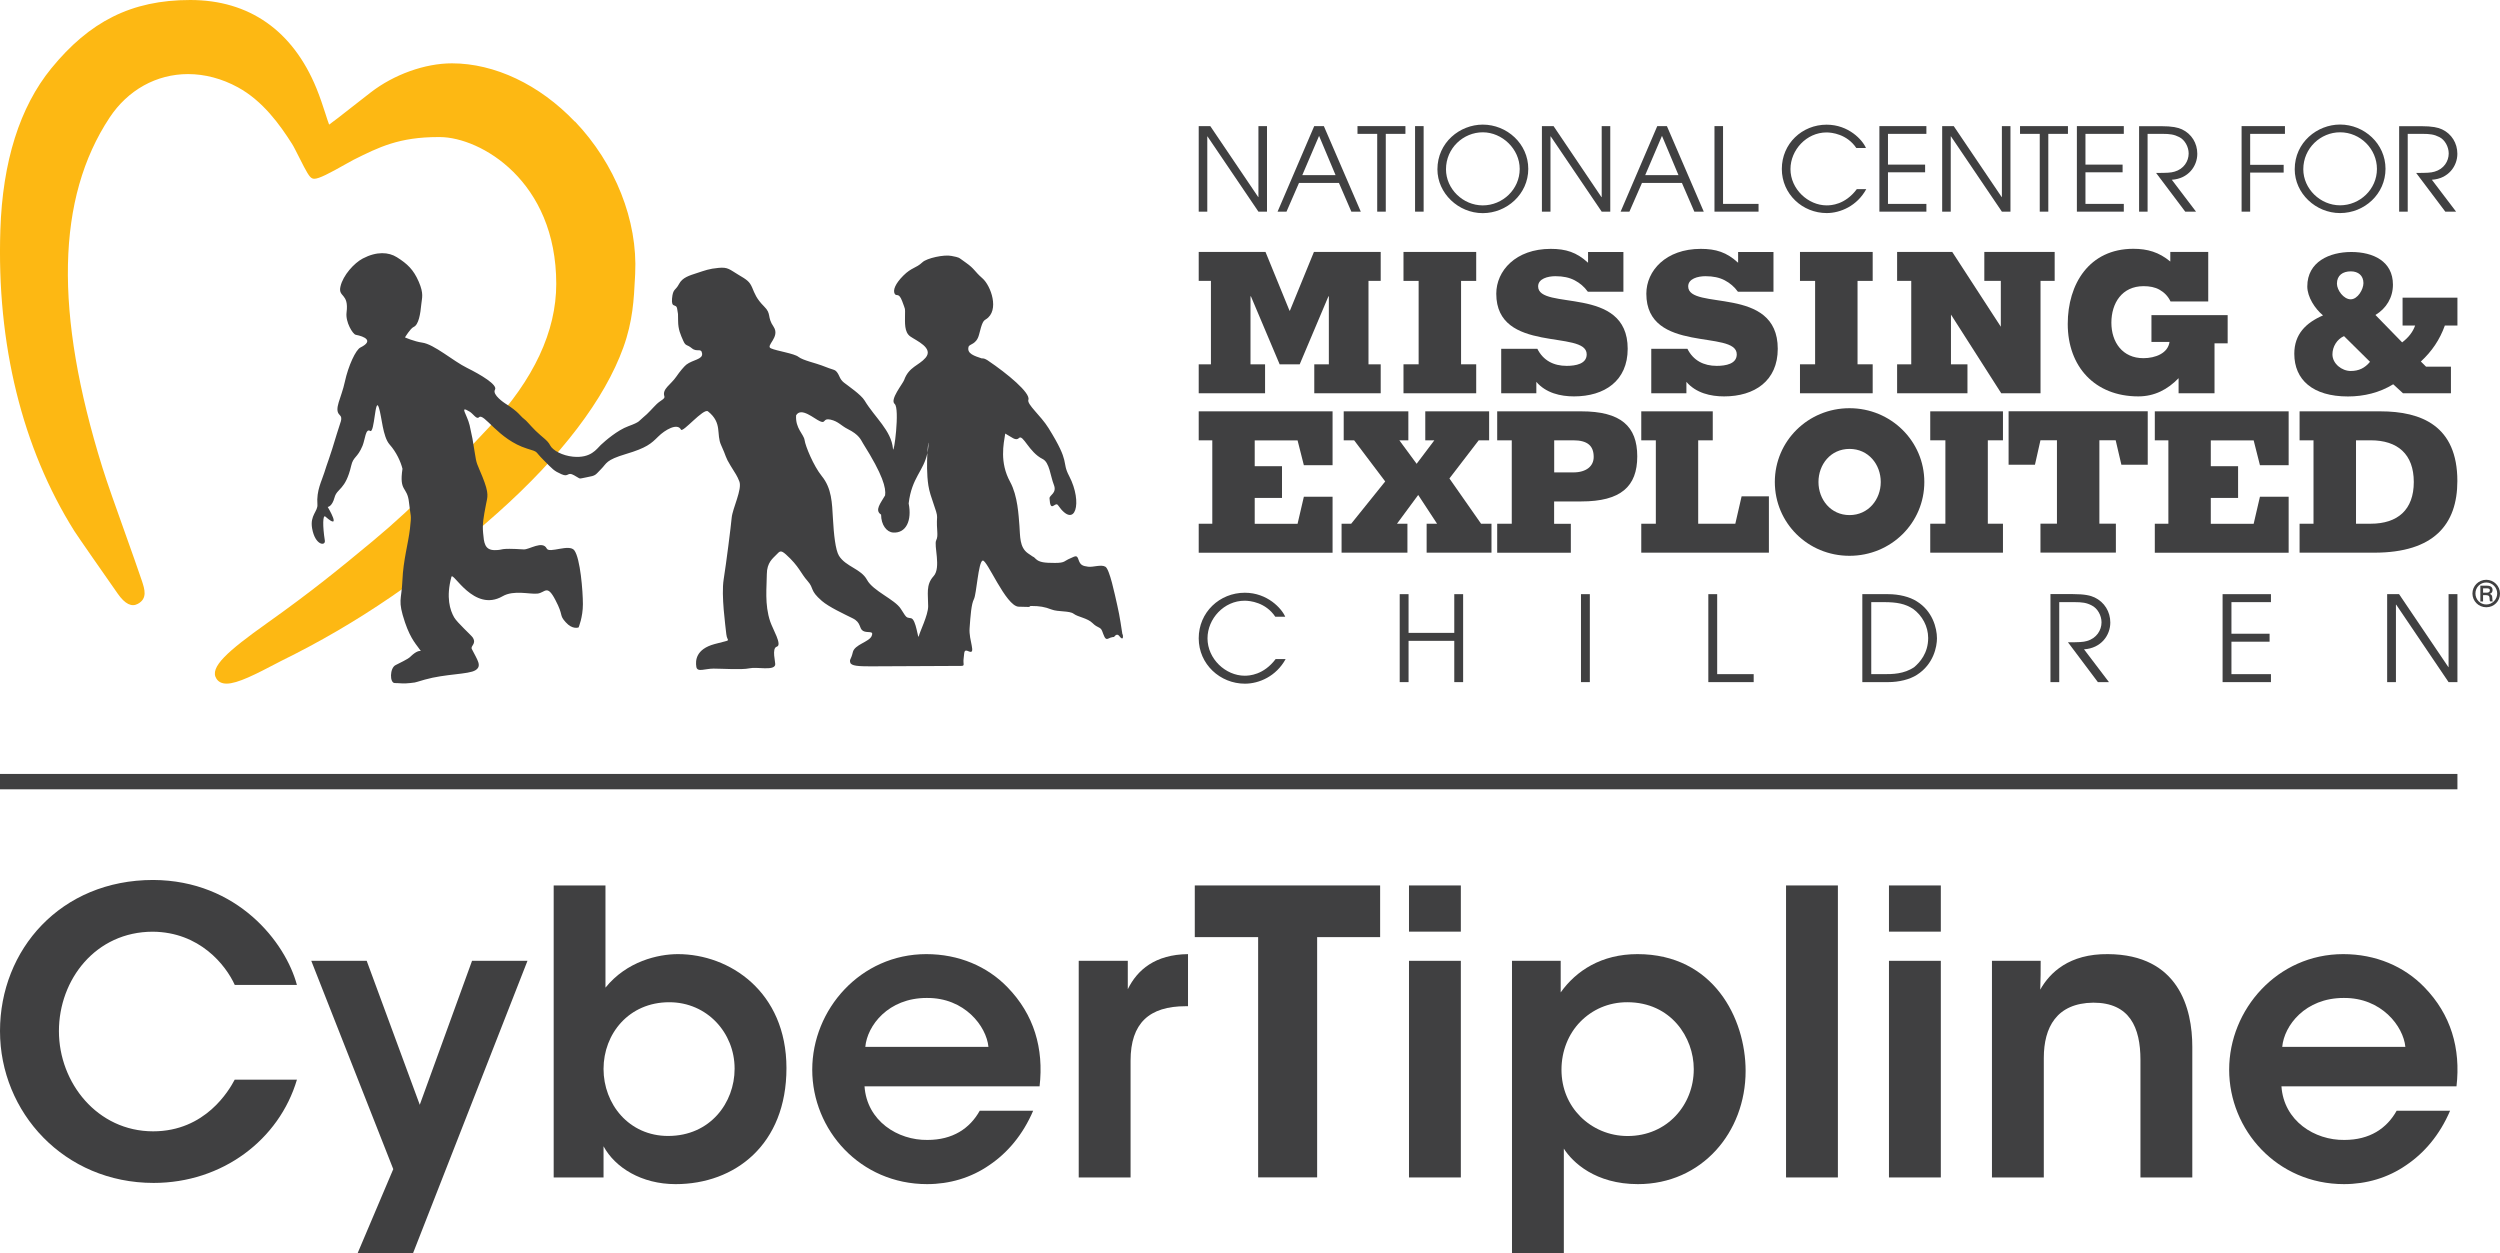 <svg width="395" height="198" viewBox="0 0 395 198" fill="none" xmlns="http://www.w3.org/2000/svg">
<g clip-path="url(#clip0_414_46211)">
<path d="M90.822 19.216C85.236 13.358 78.149 10.007 71.4 10.007C67.157 10.007 62.248 11.761 58.569 14.606C57.463 15.461 56.402 16.293 55.454 17.035C54.01 18.171 52.633 19.25 52.001 19.689C51.843 19.284 51.617 18.587 51.414 17.946C51.042 16.788 50.568 15.348 50.004 13.965C46.268 4.835 39.373 0 30.052 0C20.73 0 14.128 3.429 8.102 10.806C3.125 16.911 0.406 25.513 0.056 36.353C-0.542 54.355 3.509 70.794 11.747 83.905C12.255 84.714 16.577 90.91 18.586 93.777C19.76 95.464 20.809 95.936 21.78 95.407C23.337 94.564 22.852 93.091 22.423 91.787C21.791 89.898 20.787 87.098 19.737 84.141C18.338 80.228 16.893 76.18 16.171 73.841C8.554 49.362 8.915 31.293 17.311 18.587C20.2 14.213 24.725 11.705 29.713 11.705C32.365 11.705 35.085 12.425 37.59 13.797C41.529 15.944 44.226 19.711 46.144 22.736C46.415 23.152 46.81 23.973 47.25 24.827C48.469 27.256 48.886 27.987 49.327 28.178C49.428 28.223 49.541 28.246 49.665 28.246C50.399 28.246 52.001 27.413 54.709 25.884C55.183 25.614 55.59 25.39 55.849 25.255C59.878 23.242 63.06 21.656 69.245 21.656H69.527C75.925 21.701 87.888 28.56 87.888 44.853C87.888 52.353 84.344 59.943 77.336 67.432C71.4 73.773 65.791 79.767 58.975 85.423C53.615 89.875 49.27 93.428 42.194 98.455C35.965 102.885 33.02 105.46 34.205 107.248C34.532 107.754 35.073 108.012 35.796 108.012C37.534 108.012 40.366 106.551 43.932 104.684L44.361 104.459C56.447 98.533 67.326 91.101 78.611 81.049C88.666 72.098 95.539 63.058 98.484 54.906C99.985 50.757 100.154 47.282 100.324 43.92L100.358 43.245C100.775 34.857 97.209 25.862 90.833 19.183L90.822 19.216Z" fill="#FDB813"/>
<path d="M177.345 100.254C177.21 99.456 176.95 97.421 176.532 95.656C176.126 93.879 175.325 89.932 174.648 89.539C173.959 89.145 172.729 89.651 171.917 89.539C171.082 89.426 170.709 89.303 170.427 88.493C170.156 87.672 170.01 87.807 169.073 88.234C168.114 88.628 168.317 88.943 166.681 88.943C165.044 88.943 164.22 88.853 163.656 88.313C163.453 88.1 163.408 88.066 163.374 88.043C163.306 88.01 163.216 87.998 162.404 87.414C161.072 86.469 161.196 84.726 161.072 83.085C160.937 81.465 160.812 78.362 159.605 76.147C157.912 73.055 158.567 70.154 158.826 68.501C159.842 69.052 160.485 69.726 160.993 69.209C161.647 68.568 162.562 71.447 164.74 72.526C165.823 73.055 165.97 75.236 166.5 76.574C167.053 77.935 165.789 78.216 165.823 78.744C165.958 81.173 166.714 79.16 167.166 79.824C169.886 83.748 171.116 79.419 168.938 75.236C167.651 72.796 169.208 73.325 165.665 67.635C164.424 65.633 162.223 63.902 162.483 63.16C162.855 62.103 159.187 59.044 156.039 56.93C155.655 56.683 155.362 56.593 155.113 56.627C154.019 56.256 152.71 55.896 153.037 54.783C153.172 54.333 154.278 54.457 154.685 52.883C155.181 50.892 155.362 50.701 155.768 50.454C157.98 49.082 156.558 45.124 155.215 43.966C153.962 42.875 153.996 42.481 152.642 41.526C151.92 41.02 151.705 40.829 151.468 40.716C151.243 40.615 151.006 40.57 150.329 40.435C149.177 40.188 146.435 40.784 145.747 41.436C144.709 42.414 144.054 42.223 142.722 43.55C141.436 44.843 141.064 45.844 141.357 46.406C141.639 46.923 142 46.113 142.553 47.609C143.095 49.104 142.993 48.587 142.993 49.779C142.993 50.971 142.858 52.466 143.817 53.152C144.765 53.827 147.575 54.985 146.232 56.537C145.194 57.751 143.603 57.954 142.858 60.034C142.632 60.652 140.556 63.148 141.357 63.823C142.203 64.52 141.21 72.144 141.086 70.885C140.827 68.017 138.242 65.993 136.606 63.283C136.053 62.361 134.033 60.99 133.345 60.45C132.656 59.899 132.667 59.359 132.261 58.831C131.855 58.313 131.855 58.561 129.824 57.74C129.011 57.414 126.844 56.93 126.167 56.391C125.479 55.84 122.737 55.457 121.811 55.041C120.875 54.637 123.312 53.276 122.24 51.646C121.134 50.026 121.958 49.633 120.728 48.419C119.498 47.182 119.249 46.395 118.843 45.439C118.426 44.483 118.031 44.213 116.654 43.404C115.288 42.594 115.04 42.178 113.539 42.324C112.038 42.459 111.384 42.729 110.142 43.134C108.912 43.538 107.829 43.831 107.276 44.888C106.723 45.956 106.328 45.551 106.181 47.182C106.046 48.812 106.858 47.856 106.994 48.812C107.141 49.768 107.141 49.34 107.141 50.701C107.141 52.062 107.536 52.894 107.953 53.838C108.359 54.76 108.506 54.355 109.319 55.03C110.131 55.705 110.797 54.906 110.932 55.851C111.068 56.795 109.465 56.829 108.438 57.616C108.1 57.886 107.411 58.696 106.858 59.505C105.99 60.787 104.579 61.451 104.974 62.62C105.109 63.025 104.387 63.238 103.755 63.846C103.191 64.385 102.412 65.33 101.611 65.96C100.911 66.522 101.205 66.634 99.275 67.343C97.548 67.972 95.618 69.659 94.93 70.3C94.253 70.941 93.373 72.436 90.518 72.155C88.859 71.986 87.335 71.177 86.918 70.356C86.511 69.546 85.688 69.108 84.616 68.051C83.543 66.983 83.284 66.544 82.742 66.139C82.189 65.735 81.986 65.094 79.819 63.744C79.729 63.688 77.732 62.373 78.206 61.574C78.668 60.81 75.96 59.202 73.782 58.122C71.604 57.054 68.579 54.378 66.695 54.131C65.465 53.962 63.986 53.31 63.986 53.31C63.986 53.31 64.833 51.904 65.341 51.668C66.153 51.331 66.424 49.588 66.571 48.025C66.661 47.069 66.988 46.417 66.165 44.517C65.341 42.617 64.382 41.694 62.7 40.638C61.413 39.828 59.529 39.682 57.306 40.851C55.963 41.559 54.202 43.482 53.796 45.259C53.379 47.024 55.162 46.26 54.755 49.374C54.563 50.904 55.748 52.804 56.2 52.894C57.599 53.164 59.1 53.838 56.945 54.906C56.222 55.255 55.037 57.763 54.484 60.326C53.943 62.89 52.713 64.666 53.661 65.555C54.236 66.083 53.762 66.69 53.221 68.546C52.092 72.369 51.652 73.302 51.246 74.663C50.828 76.023 49.982 77.474 50.151 79.7C50.253 80.791 48.944 81.409 49.316 83.489C49.801 86.222 51.46 86.3 51.325 85.412C50.964 83.141 50.986 81.24 51.415 81.623C54.135 84.029 51.776 80.094 51.776 80.094C51.776 80.094 52.453 80.094 52.859 78.598C53.266 77.103 54.586 77.474 55.489 73.583C55.827 72.099 56.471 72.391 57.283 70.424C57.689 69.434 57.757 67.635 58.479 68.085C59.202 68.546 59.247 62.463 59.867 64.419C60.33 65.847 60.465 68.984 61.549 70.221C62.644 71.447 63.321 72.976 63.592 74.067C63.038 77.777 64.348 76.799 64.618 79.351C64.889 81.915 65.047 81.094 64.776 83.512C64.494 85.941 63.716 88.471 63.58 91.709C63.445 94.947 62.79 94.745 63.986 98.332C64.934 101.132 65.916 101.975 66.447 102.796L66.492 102.863C66.255 102.807 65.769 102.897 64.98 103.628C64.641 103.954 64.664 104.01 62.497 105.09C61.572 105.551 61.549 107.923 62.373 107.923C63.197 107.923 63.704 108.058 64.799 107.923C65.239 107.867 65.397 107.856 65.532 107.833C65.758 107.788 65.984 107.709 67.101 107.383C70.385 106.45 74.03 106.574 75.114 105.899C76.208 105.224 75.418 104.28 74.549 102.548C74.29 102.02 75.35 101.75 74.685 100.716C74.436 100.344 72.258 98.399 71.762 97.556C71.096 96.409 70.453 94.374 71.322 91.147C71.57 90.213 74.854 96.825 79.413 94.205C81.185 93.182 83.679 93.924 84.92 93.789C86.15 93.654 86.421 92.237 87.753 94.801C89.107 97.365 88.283 97.095 89.378 98.309C90.461 99.535 91.421 99.13 91.421 99.13C91.421 99.13 92.098 97.511 92.098 95.464C92.098 93.418 91.691 88.223 90.743 86.953C89.942 85.884 86.782 87.481 86.387 86.671C85.722 85.345 83.6 86.863 82.754 86.806C78.533 86.548 79.774 86.919 78.16 86.919C76.547 86.919 76.468 85.693 76.332 84.209C76.197 82.713 76.4 81.735 76.784 79.711C77.01 78.474 77.348 78.115 76.219 75.315C75.384 73.257 75.283 73.392 75.012 71.514C74.73 69.636 74.594 68.928 74.2 67.185C73.782 65.442 72.495 64.003 74.2 65.037C74.764 65.375 75.294 66.308 75.666 65.937C76.468 65.139 78.713 69.468 83.295 70.885C85.202 71.469 84.379 71.199 85.879 72.684C87.369 74.179 87.493 74.382 88.701 74.921C89.908 75.472 89.592 74.471 90.698 75.09C91.906 75.742 91.24 75.675 92.718 75.405C94.197 75.135 94.016 75.079 94.964 74.123C95.912 73.178 95.652 72.706 98.914 71.728C102.164 70.761 102.886 70.086 103.981 68.996C105.075 67.905 107.039 66.78 107.592 67.882C107.874 68.422 111.158 64.442 111.858 64.993C114.182 66.837 113.122 68.602 113.945 70.345C114.758 72.099 114.566 72.189 115.413 73.549C116.248 74.91 116.462 75.157 116.812 76.057C117.308 77.282 115.74 80.318 115.604 81.814C115.469 83.298 114.747 88.977 114.34 91.54C113.934 94.104 114.623 98.86 114.758 100.21C114.882 101.536 115.887 100.94 112.907 101.761C109.917 102.571 109.872 104.392 110.018 105.337C110.142 106.281 111.372 105.64 112.738 105.64C114.103 105.64 117.207 105.854 118.392 105.596C119.611 105.326 122.217 106.012 122.477 105.067C122.579 104.707 121.868 102.425 122.748 102.166C123.617 101.896 122.105 99.422 121.698 98.219C120.773 95.487 121.157 92.665 121.157 90.753C121.157 88.842 122.15 88.201 122.669 87.638C123.199 87.099 123.335 86.851 124.181 87.605C126.291 89.505 126.506 90.584 127.6 91.799C128.695 93.036 127.871 93.227 129.857 94.947C130.975 95.914 133.367 97.016 134.721 97.691C136.098 98.365 135.692 99.276 136.358 99.681C137.035 100.086 138.129 99.546 137.723 100.491C137.306 101.446 135.015 101.829 134.744 103.054C134.462 104.269 134.191 104.134 134.338 104.673C134.473 105.224 135.658 105.281 137.565 105.281C139.472 105.281 151.186 105.213 151.852 105.213C152.518 105.213 152.123 104.943 152.258 103.999C152.394 103.043 152.247 102.537 153.071 102.919C154.29 103.448 153.048 101.199 153.195 99.265C153.342 97.23 153.466 95.453 153.883 94.655C154.29 93.856 154.572 88.842 155.249 88.572C155.926 88.302 158.905 95.768 160.937 95.858C164.356 95.993 161.749 95.746 162.99 95.746C164.232 95.746 165.067 95.88 166.128 96.296C167.2 96.713 168.971 96.465 169.649 96.982C170.337 97.5 171.815 97.646 172.628 98.455C173.452 99.276 173.858 99.006 174.129 99.681C174.411 100.356 174.569 101.177 175.088 100.907C175.607 100.637 176.025 100.637 176.025 100.637C176.025 100.637 176.442 99.951 176.848 100.491C177.255 101.042 177.537 101.042 177.39 100.221L177.345 100.254ZM147.485 91.057C146.266 92.417 146.65 93.868 146.65 95.79C146.65 97.196 145.307 99.85 145.171 100.524C145.036 101.199 144.765 97.814 143.941 97.68C143.648 97.635 143.49 97.612 143.343 97.556C143.095 97.432 142.926 97.14 142.327 96.195C141.379 94.7 137.938 93.384 136.99 91.619C136.042 89.854 133.649 89.561 132.555 87.807C132.002 86.908 131.742 84.434 131.607 81.994C131.46 79.43 131.426 77.17 129.835 75.213C128.537 73.606 127.262 70.502 127.126 69.546C126.991 68.591 125.648 67.702 125.784 65.622C126.585 64.262 128.627 66.162 129.575 66.567C130.512 66.983 129.982 66.027 131.212 66.297C132.442 66.567 132.95 67.298 133.931 67.781C135.782 68.703 136.008 69.49 136.369 70.075C139.517 75.067 140.014 77.114 139.845 78.272C139.145 79.498 138.141 80.633 139.213 81.308C139.213 82.961 140.116 84.085 141.12 84.141C143.163 84.276 144.11 82.241 143.569 79.543C144.054 75.427 145.939 74.449 146.525 71.57C146.616 70.12 146.762 69.378 146.683 70.48C146.661 70.873 146.604 71.233 146.525 71.57C146.458 72.942 146.413 74.977 146.683 76.709C146.966 78.587 148.117 80.858 148.06 81.701C147.925 83.737 148.32 84.546 147.925 85.356C147.507 86.165 148.737 89.685 147.507 91.034L147.485 91.057Z" fill="#404041"/>
<path d="M189.397 62.137V57.56H191.327V44.382H189.397V39.806H199.949L203.74 49.082H203.808L207.6 39.806H218.151V44.382H216.222V57.56H218.151V62.137H207.656V57.56H209.958V46.822H209.891L205.354 57.56H202.183L197.646 46.822H197.579V57.56H199.881V62.137H189.386H189.397Z" fill="#404041"/>
<path d="M233.24 62.137H221.752V57.56H224.144V44.382H221.752V39.806H233.24V44.382H230.848V57.56H233.24V62.137Z" fill="#404041"/>
<path d="M250.878 46.09C250.314 45.314 249.637 44.73 248.802 44.291C247.967 43.852 246.974 43.639 245.755 43.639C244.536 43.639 243.024 44.044 243.024 45.247C243.024 47.192 246.567 47.136 250.1 47.844C253.643 48.553 257.175 50.037 257.175 55.108C257.175 60.179 253.508 62.63 248.7 62.63C246.556 62.63 244.265 62.102 242.742 60.337V62.136H237.19V55.108H242.9C243.362 56.041 244.017 56.716 244.796 57.154C245.574 57.593 246.5 57.807 247.527 57.807C248.982 57.807 250.698 57.492 250.698 55.985C250.698 54.006 247.132 54.006 243.554 53.298C239.988 52.589 236.411 51.195 236.411 46.405C236.411 42.784 239.48 39.321 245.01 39.321C247.403 39.321 249.107 39.849 250.912 41.514V39.816H256.498V46.09H250.878Z" fill="#404041"/>
<path d="M274.589 46.09C274.024 45.315 273.347 44.73 272.512 44.291C271.677 43.853 270.684 43.639 269.465 43.639C268.246 43.639 266.734 44.044 266.734 45.247C266.734 47.192 270.278 47.136 273.81 47.844C277.353 48.553 280.886 50.037 280.886 55.108C280.886 60.179 277.218 62.631 272.411 62.631C270.266 62.631 267.976 62.102 266.452 60.337V62.136H260.9V55.108H266.61C267.073 56.041 267.727 56.716 268.506 57.155C269.285 57.593 270.21 57.807 271.237 57.807C272.693 57.807 274.408 57.492 274.408 55.985C274.408 54.006 270.842 54.006 267.265 53.298C263.698 52.59 260.121 51.195 260.121 46.405C260.121 42.785 263.191 39.321 268.72 39.321C271.113 39.321 272.817 39.85 274.622 41.514V39.816H280.209V46.09H274.589Z" fill="#404041"/>
<path d="M295.884 62.137H284.396V57.56H286.788V44.382H284.396V39.806H295.884V44.382H293.491V57.56H295.884V62.137Z" fill="#404041"/>
<path d="M299.731 39.806H308.455L316.129 51.623V44.382H313.522V39.806H324.638V44.382H322.403V62.137H316.196L308.252 49.701V57.56H310.859V62.137H299.743V57.56H301.977V44.382H299.743V39.806H299.731Z" fill="#404041"/>
<path d="M349.905 62.135H344.218V59.752C342.48 61.551 340.403 62.63 337.853 62.63C330.991 62.63 326.703 57.93 326.703 51.184C326.703 44.876 330.089 39.31 337.074 39.31C339.309 39.31 341.114 39.838 342.908 41.322V39.804H348.901V47.63H342.942C342.536 46.764 341.915 46.18 341.204 45.775C340.493 45.37 339.625 45.213 338.688 45.213C335.268 45.213 333.598 47.9 333.598 50.992C333.598 54.084 335.37 56.592 338.654 56.592C340.55 56.592 342.536 55.816 342.784 54.028H339.929V49.789H351.97V54.242H349.894V62.135H349.905Z" fill="#404041"/>
<path d="M378.118 60.718C375.973 62.045 373.491 62.641 370.974 62.641C365.422 62.641 362.499 60.01 362.499 55.895C362.499 52.803 364.327 51.004 367.036 49.834C365.76 48.777 364.553 46.922 364.553 45.258C364.553 41.356 368.063 39.815 371.505 39.815C374.946 39.815 378.084 41.266 378.084 44.977C378.084 46.989 377.057 48.721 375.319 49.767L379.539 54.096C380.566 53.32 381.244 52.42 381.593 51.431H379.607V47.034H388.274V51.431H386.288C385.475 53.691 384.234 55.512 382.496 57.12L383.309 57.93H387.247V62.135H379.675L378.118 60.707V60.718ZM370.353 53.106C369.236 53.601 368.525 54.782 368.525 55.985C368.525 57.469 370.015 58.616 371.414 58.616C372.689 58.616 373.649 58.155 374.461 57.165L370.365 53.117L370.353 53.106ZM371.403 47.293C372.52 47.293 373.423 45.719 373.423 44.729C373.423 43.548 372.61 42.874 371.437 42.874C370.162 42.874 369.236 43.492 369.236 44.819C369.236 45.842 370.297 47.293 371.414 47.293H371.403Z" fill="#404041"/>
<path d="M189.397 87.323V82.747H191.542V69.569H189.397V64.992H210.546V73.504H206.009L205.016 69.58H198.245V73.662H202.556V78.676H198.245V82.758H205.016L206.009 78.485H210.546V87.335H189.397V87.323Z" fill="#404041"/>
<path d="M221.097 69.569L223.828 73.279L226.627 69.569H225.194V64.992H235.283V69.569H233.635L229.008 75.596L234.008 82.747H235.655V87.323H225.408V82.747H227.056L224.077 78.204L220.725 82.747H222.373V87.323H211.968V82.747H213.491L218.863 76.068L213.954 69.569H212.306V64.992H222.519V69.569H221.097Z" fill="#404041"/>
<path d="M236.557 87.323V82.747H238.859V69.569H236.557V64.992H249.84C256.08 64.992 258.687 67.342 258.687 72.11C258.687 76.877 256.08 79.227 249.84 79.227H245.551V82.758H248.192V87.335H236.546L236.557 87.323ZM245.563 74.64H248.576C250.686 74.64 251.803 73.617 251.803 72.2C251.803 70.468 250.867 69.569 248.576 69.569H245.563V74.64Z" fill="#404041"/>
<path d="M259.32 87.323V82.747H261.622V69.569H259.32V64.992H270.616V69.569H268.314V82.747H274.182L275.175 78.418H279.486V87.323H259.309H259.32Z" fill="#404041"/>
<path d="M280.423 76.156C280.423 69.691 285.67 64.496 292.216 64.496C298.761 64.496 304.043 69.691 304.043 76.156C304.043 82.622 298.795 87.817 292.216 87.817C285.637 87.817 280.423 82.622 280.423 76.156ZM287.318 76.156C287.318 78.911 289.248 81.385 292.227 81.385C295.206 81.385 297.159 78.911 297.159 76.156C297.159 73.401 295.229 70.928 292.227 70.928C289.225 70.928 287.318 73.401 287.318 76.156Z" fill="#404041"/>
<path d="M316.468 87.323H304.979V82.747H307.372V69.569H304.979V64.992H316.468V69.569H314.075V82.747H316.468V87.323Z" fill="#404041"/>
<path d="M317.358 73.425V64.981H339.342V73.425H335.178L334.275 69.557H331.702V82.735H334.309V87.312H322.392V82.735H324.998V69.557H322.392L321.523 73.425H317.358Z" fill="#404041"/>
<path d="M340.459 87.323V82.747H342.603V69.569H340.459V64.992H361.607V73.504H357.071L356.078 69.58H349.306V73.662H353.617V78.676H349.306V82.758H356.078L357.071 78.485H361.607V87.335H340.459V87.323Z" fill="#404041"/>
<path d="M363.334 82.747H365.535V69.569H363.334V64.992H376.097C382.62 64.992 388.263 67.308 388.263 76C388.263 82.871 384.539 87.323 375.127 87.323H363.334V82.747ZM372.249 82.747H374.574C378.828 82.747 381.379 80.554 381.379 76.158C381.379 71.761 378.828 69.569 374.574 69.569H372.249V82.747Z" fill="#404041"/>
<path d="M293.366 29.898C291.516 32.36 289.304 32.45 288.615 32.45C285.681 32.45 282.894 29.875 282.894 26.716C282.894 23.702 285.422 20.925 288.593 20.925C289.417 20.925 291.82 21.183 293.299 23.387H294.822C294.292 22.128 292.091 19.699 288.604 19.699C284.733 19.699 281.528 22.69 281.528 26.693C281.528 30.696 284.824 33.665 288.615 33.665C290.793 33.665 293.423 32.529 294.867 29.887H293.344L293.366 29.898Z" fill="#404041"/>
<path d="M296.944 33.441H304.37V32.216H298.299V27.223H304.167V26.009H298.299V21.151H304.37V19.926H296.944V33.441Z" fill="#404041"/>
<path d="M306.863 33.441H308.217V21.545H308.251L316.298 33.441H317.652V19.926H316.298V31.136H316.264L308.691 19.926H306.863V33.441Z" fill="#404041"/>
<path d="M322.279 33.441H323.633V21.151H326.736V19.926H319.164V21.151H322.279V33.441Z" fill="#404041"/>
<path d="M328.147 33.441H335.562V32.215H329.502V27.223H335.37V26.009H329.502V21.151H335.562V19.925H328.147V33.441Z" fill="#404041"/>
<path d="M337.965 33.44H339.319V21.15H341.678C342.817 21.15 343.506 21.24 344.318 21.656C345.199 22.094 345.808 23.196 345.808 24.253C345.808 25.456 345.052 26.705 343.574 27.121C342.975 27.3 342.389 27.323 340.662 27.323L345.266 33.44H346.97L343.145 28.402C345.763 28.234 347.173 26.244 347.173 24.298C347.173 22.634 346.282 21.161 344.758 20.442C344.138 20.149 343.235 19.936 341.418 19.936H337.976V33.451L337.965 33.44Z" fill="#404041"/>
<path d="M354.171 33.441H355.525V27.268H360.818V26.043H355.525V21.151H361.021V19.926H354.171V33.441Z" fill="#404041"/>
<path d="M362.566 26.75C362.566 30.551 365.884 33.666 369.732 33.666C373.581 33.666 376.91 30.652 376.91 26.672C376.91 22.691 373.536 19.678 369.732 19.678C366.121 19.678 362.566 22.489 362.566 26.739V26.75ZM363.921 26.75C363.921 23.388 366.674 20.903 369.732 20.903C372.937 20.903 375.556 23.535 375.556 26.694C375.556 29.91 372.858 32.44 369.732 32.44C366.606 32.44 363.921 29.831 363.921 26.739V26.75Z" fill="#404041"/>
<path d="M379.065 33.44H380.42V21.15H382.778C383.918 21.15 384.606 21.24 385.419 21.656C386.299 22.094 386.897 23.196 386.897 24.253C386.897 25.456 386.141 26.705 384.663 27.121C384.053 27.3 383.478 27.323 381.751 27.323L386.356 33.44H388.06L384.234 28.402C386.852 28.234 388.263 26.244 388.263 24.298C388.263 22.634 387.371 21.161 385.848 20.442C385.227 20.149 384.324 19.936 382.507 19.936H379.065V33.451V33.44Z" fill="#404041"/>
<path d="M189.397 33.441H190.751V21.556H190.785L198.832 33.441H200.186V19.925H198.832V31.136H198.798L191.225 19.925H189.397V33.441Z" fill="#404041"/>
<path d="M201.856 33.441H203.267L205.242 28.899H211.55L213.514 33.441H215.004L209.169 19.926H207.646L201.856 33.441ZM208.413 21.466L211.02 27.673H205.761L208.413 21.466Z" fill="#404041"/>
<path d="M217.599 33.441H218.953V21.151H222.057V19.926H214.484V21.151H217.599V33.441Z" fill="#404041"/>
<path d="M224.934 19.926H223.58V33.441H224.934V19.926Z" fill="#404041"/>
<path d="M227.112 26.751C227.112 30.551 230.43 33.677 234.278 33.677C238.07 33.677 241.467 30.664 241.467 26.683C241.467 22.703 238.093 19.689 234.278 19.689C230.667 19.689 227.112 22.5 227.112 26.762V26.751ZM228.467 26.751C228.467 23.389 231.22 20.904 234.278 20.904C237.337 20.904 240.113 23.535 240.113 26.695C240.113 29.91 237.416 32.452 234.278 32.452C231.141 32.452 228.467 29.843 228.467 26.751Z" fill="#404041"/>
<path d="M243.622 33.441H244.976V21.556H245.021L253.068 33.441H254.422V19.925H253.068V31.136H253.023L245.462 19.925H243.622V33.441Z" fill="#404041"/>
<path d="M256.036 33.441H257.447L259.433 28.899H265.741L267.705 33.441H269.195L263.371 19.926H261.848L256.059 33.441H256.036ZM262.593 21.466L265.2 27.673H259.941L262.593 21.466Z" fill="#404041"/>
<path d="M270.887 33.441H277.85V32.215H272.241V19.925H270.887V33.441Z" fill="#404041"/>
<path d="M201.551 104.132C199.644 106.662 197.365 106.763 196.665 106.763C193.652 106.763 190.786 104.109 190.786 100.86C190.786 97.757 193.392 94.912 196.654 94.912C197.5 94.912 199.972 95.17 201.495 97.442H203.064C202.511 96.149 200.254 93.652 196.676 93.652C192.704 93.652 189.397 96.733 189.397 100.849C189.397 104.964 192.794 108.022 196.699 108.022C198.945 108.022 201.642 106.853 203.131 104.132H201.563H201.551Z" fill="#404041"/>
<path d="M221.154 107.775H222.553V101.253H229.775V107.775H231.175V93.877H229.775V99.994H222.553V93.877H221.154V107.775Z" fill="#404041"/>
<path d="M251.194 93.877H249.795V107.775H251.194V93.877Z" fill="#404041"/>
<path d="M269.916 107.775H277.082V106.515H271.315V93.877H269.916V107.775Z" fill="#404041"/>
<path d="M294.247 107.775H298.321C300.036 107.775 301.74 107.359 302.869 106.628C305.521 104.942 306.04 102.153 306.04 100.86C306.04 99.196 305.318 96.542 302.869 95.024C301.74 94.293 300.036 93.877 298.321 93.877H294.247V107.775ZM295.646 95.137H297.666C299.72 95.137 301.018 95.395 302.271 96.205C303.715 97.262 304.652 98.971 304.652 100.804C304.652 103.221 303.309 104.672 302.463 105.391C300.86 106.516 298.942 106.516 297.678 106.516H295.658V95.137H295.646Z" fill="#404041"/>
<path d="M323.961 107.776H325.36V95.138H327.798C328.972 95.138 329.682 95.228 330.506 95.666C331.409 96.116 332.041 97.24 332.041 98.331C332.041 99.568 331.262 100.85 329.739 101.277C329.118 101.457 328.509 101.48 326.737 101.48L331.466 107.776H333.215L329.276 102.593C331.973 102.424 333.429 100.378 333.429 98.365C333.429 96.656 332.504 95.138 330.946 94.396C330.303 94.092 329.378 93.867 327.516 93.867H323.972V107.765L323.961 107.776Z" fill="#404041"/>
<path d="M351.169 107.775H358.809V106.516H352.568V101.388H358.595V100.129H352.568V95.137H358.809V93.877H351.169V107.775Z" fill="#404041"/>
<path d="M377.17 107.775H378.558V95.541H378.603L386.875 107.775H388.274V93.877H386.875V105.402H386.841L379.055 93.877H377.17V107.775Z" fill="#404041"/>
<path d="M391.896 92.551V95.036H392.325V94.035H392.833C393.262 94.069 393.341 94.181 393.352 94.564C393.363 94.879 393.386 94.946 393.431 95.025H393.86C393.803 94.924 393.803 94.867 393.781 94.451C393.77 94.136 393.702 93.934 393.363 93.833C393.702 93.743 393.826 93.496 393.826 93.214C393.826 92.54 393.104 92.54 392.946 92.54H391.896V92.551ZM392.325 92.956H392.901C393.115 92.956 393.375 92.978 393.397 93.248C393.397 93.642 393.013 93.642 392.844 93.642H392.325V92.956ZM392.833 91.606C391.603 91.606 390.644 92.596 390.644 93.777C390.644 94.957 391.603 95.947 392.833 95.947C394.063 95.947 395 94.98 395 93.777C395 92.596 394.04 91.606 392.833 91.606ZM392.833 92.034C393.803 92.034 394.559 92.832 394.559 93.765C394.559 94.699 393.792 95.508 392.833 95.508C391.874 95.508 391.118 94.721 391.118 93.765C391.118 92.821 391.862 92.034 392.833 92.034Z" fill="#404041"/>
<path d="M388.274 122.282H0V124.711H388.274V122.282Z" fill="#404041"/>
<path d="M46.923 170.564C44.113 180.099 35.097 186.902 24.274 186.902C10.134 186.902 0 175.748 0 162.907C0 150.066 9.57 139.035 24.206 139.035C37.534 139.103 45.106 148.885 46.912 155.62H37.094C35.65 152.438 31.519 147.266 24.139 147.21C15.133 147.21 9.31 154.755 9.31 162.918C9.31 171.081 15.382 178.75 24.195 178.75C32.456 178.75 36.203 172.262 37.083 170.587H46.901L46.923 170.564Z" fill="#404041"/>
<path d="M62.136 184.721L49.181 151.809H57.938L66.323 174.556L74.583 151.809H83.341L65.262 198H56.505L62.136 184.721Z" fill="#404041"/>
<path d="M87.471 139.901H95.664V156.048C99.038 151.876 103.981 150.752 107.118 150.752C115.255 150.752 124.26 156.678 124.26 168.765C124.26 180.853 116.123 187.093 106.746 187.093C101.363 187.093 97.176 184.474 95.359 181.112V186.037H87.482V139.901H87.471ZM116.067 168.822C116.067 163.211 111.745 158.353 105.741 158.353C99.354 158.353 95.359 163.346 95.359 168.889C95.359 174.432 99.365 179.481 105.561 179.481C112.253 179.481 116.067 174.185 116.067 168.889V168.822Z" fill="#404041"/>
<path d="M136.594 171.632C136.967 177.119 141.853 180.177 146.537 180.11C150.543 180.11 153.229 178.299 154.797 175.5H163.238C161.613 179.3 159.176 182.167 156.298 184.101C153.42 186.092 150.035 187.092 146.48 187.092C135.906 187.092 128.334 178.547 128.334 169.012C128.334 159.477 135.974 150.751 146.356 150.751C151.491 150.751 155.993 152.685 159.187 155.991C163.374 160.297 164.943 165.65 164.254 171.643H136.606L136.594 171.632ZM156.174 165.402C155.858 162.164 152.416 157.61 146.412 157.677C140.341 157.677 137.023 162.04 136.719 165.402H156.174Z" fill="#404041"/>
<path d="M170.438 151.808H178.191V156.294C179.692 153.236 182.514 150.807 187.705 150.751V158.982H187.332C181.577 158.982 178.631 161.658 178.631 167.584V186.035H170.438V151.808Z" fill="#404041"/>
<path d="M198.786 148.065H188.776V139.901H218.061V148.065H208.108V186.025H198.786V148.065Z" fill="#404041"/>
<path d="M222.62 139.901H230.813V147.199H222.62V139.901ZM222.62 151.809H230.813V186.037H222.62V151.809Z" fill="#404041"/>
<path d="M238.894 151.808H246.59V156.8C249.028 153.371 253.034 150.751 258.721 150.751C270.729 150.751 275.807 160.916 275.807 169.203C275.807 178.929 268.867 187.092 258.789 187.092C252.097 187.092 248.463 183.663 247.087 181.481V197.999H238.894V151.808ZM267.614 168.888C267.614 163.963 264.048 158.352 257.108 158.352C254.106 158.352 251.544 159.533 249.66 161.467C247.843 163.333 246.714 166.021 246.714 169.012C246.714 172.003 247.843 174.555 249.716 176.433C251.589 178.299 254.219 179.491 257.164 179.491C263.416 179.491 267.614 174.566 267.614 168.955V168.899V168.888Z" fill="#404041"/>
<path d="M282.194 139.901H290.387V186.037H282.194V139.901Z" fill="#404041"/>
<path d="M298.456 139.901H306.649V147.199H298.456V139.901ZM298.456 151.809H306.649V186.037H298.456V151.809Z" fill="#404041"/>
<path d="M314.729 151.809H322.426C322.426 153.305 322.426 154.744 322.358 156.363C323.859 153.687 326.929 150.685 333.056 150.752C344.251 150.82 346.384 159.354 346.384 165.403V186.037H338.191V167.461C338.191 162.345 336.498 158.421 330.743 158.421C324.92 158.488 322.922 162.345 322.922 167.146V186.037H314.729V151.809Z" fill="#404041"/>
<path d="M360.468 171.632C360.84 177.119 365.727 180.177 370.41 180.11C374.416 180.11 377.102 178.299 378.67 175.5H387.112C385.487 179.3 383.049 182.167 380.171 184.101C377.294 186.092 373.908 187.092 370.353 187.092C359.779 187.092 352.207 178.547 352.207 169.012C352.207 159.477 359.836 150.751 370.229 150.751C375.364 150.751 379.867 152.685 383.06 155.991C387.247 160.297 388.816 165.65 388.127 171.643H360.479L360.468 171.632ZM380.047 165.402C379.731 162.164 376.289 157.61 370.286 157.677C364.214 157.677 360.897 162.04 360.592 165.402H380.047Z" fill="#404041"/>
</g>
<defs>
<clipPath id="clip0_414_46211">
<rect width="395" height="198" fill="white"/>
</clipPath>
</defs>
</svg>
